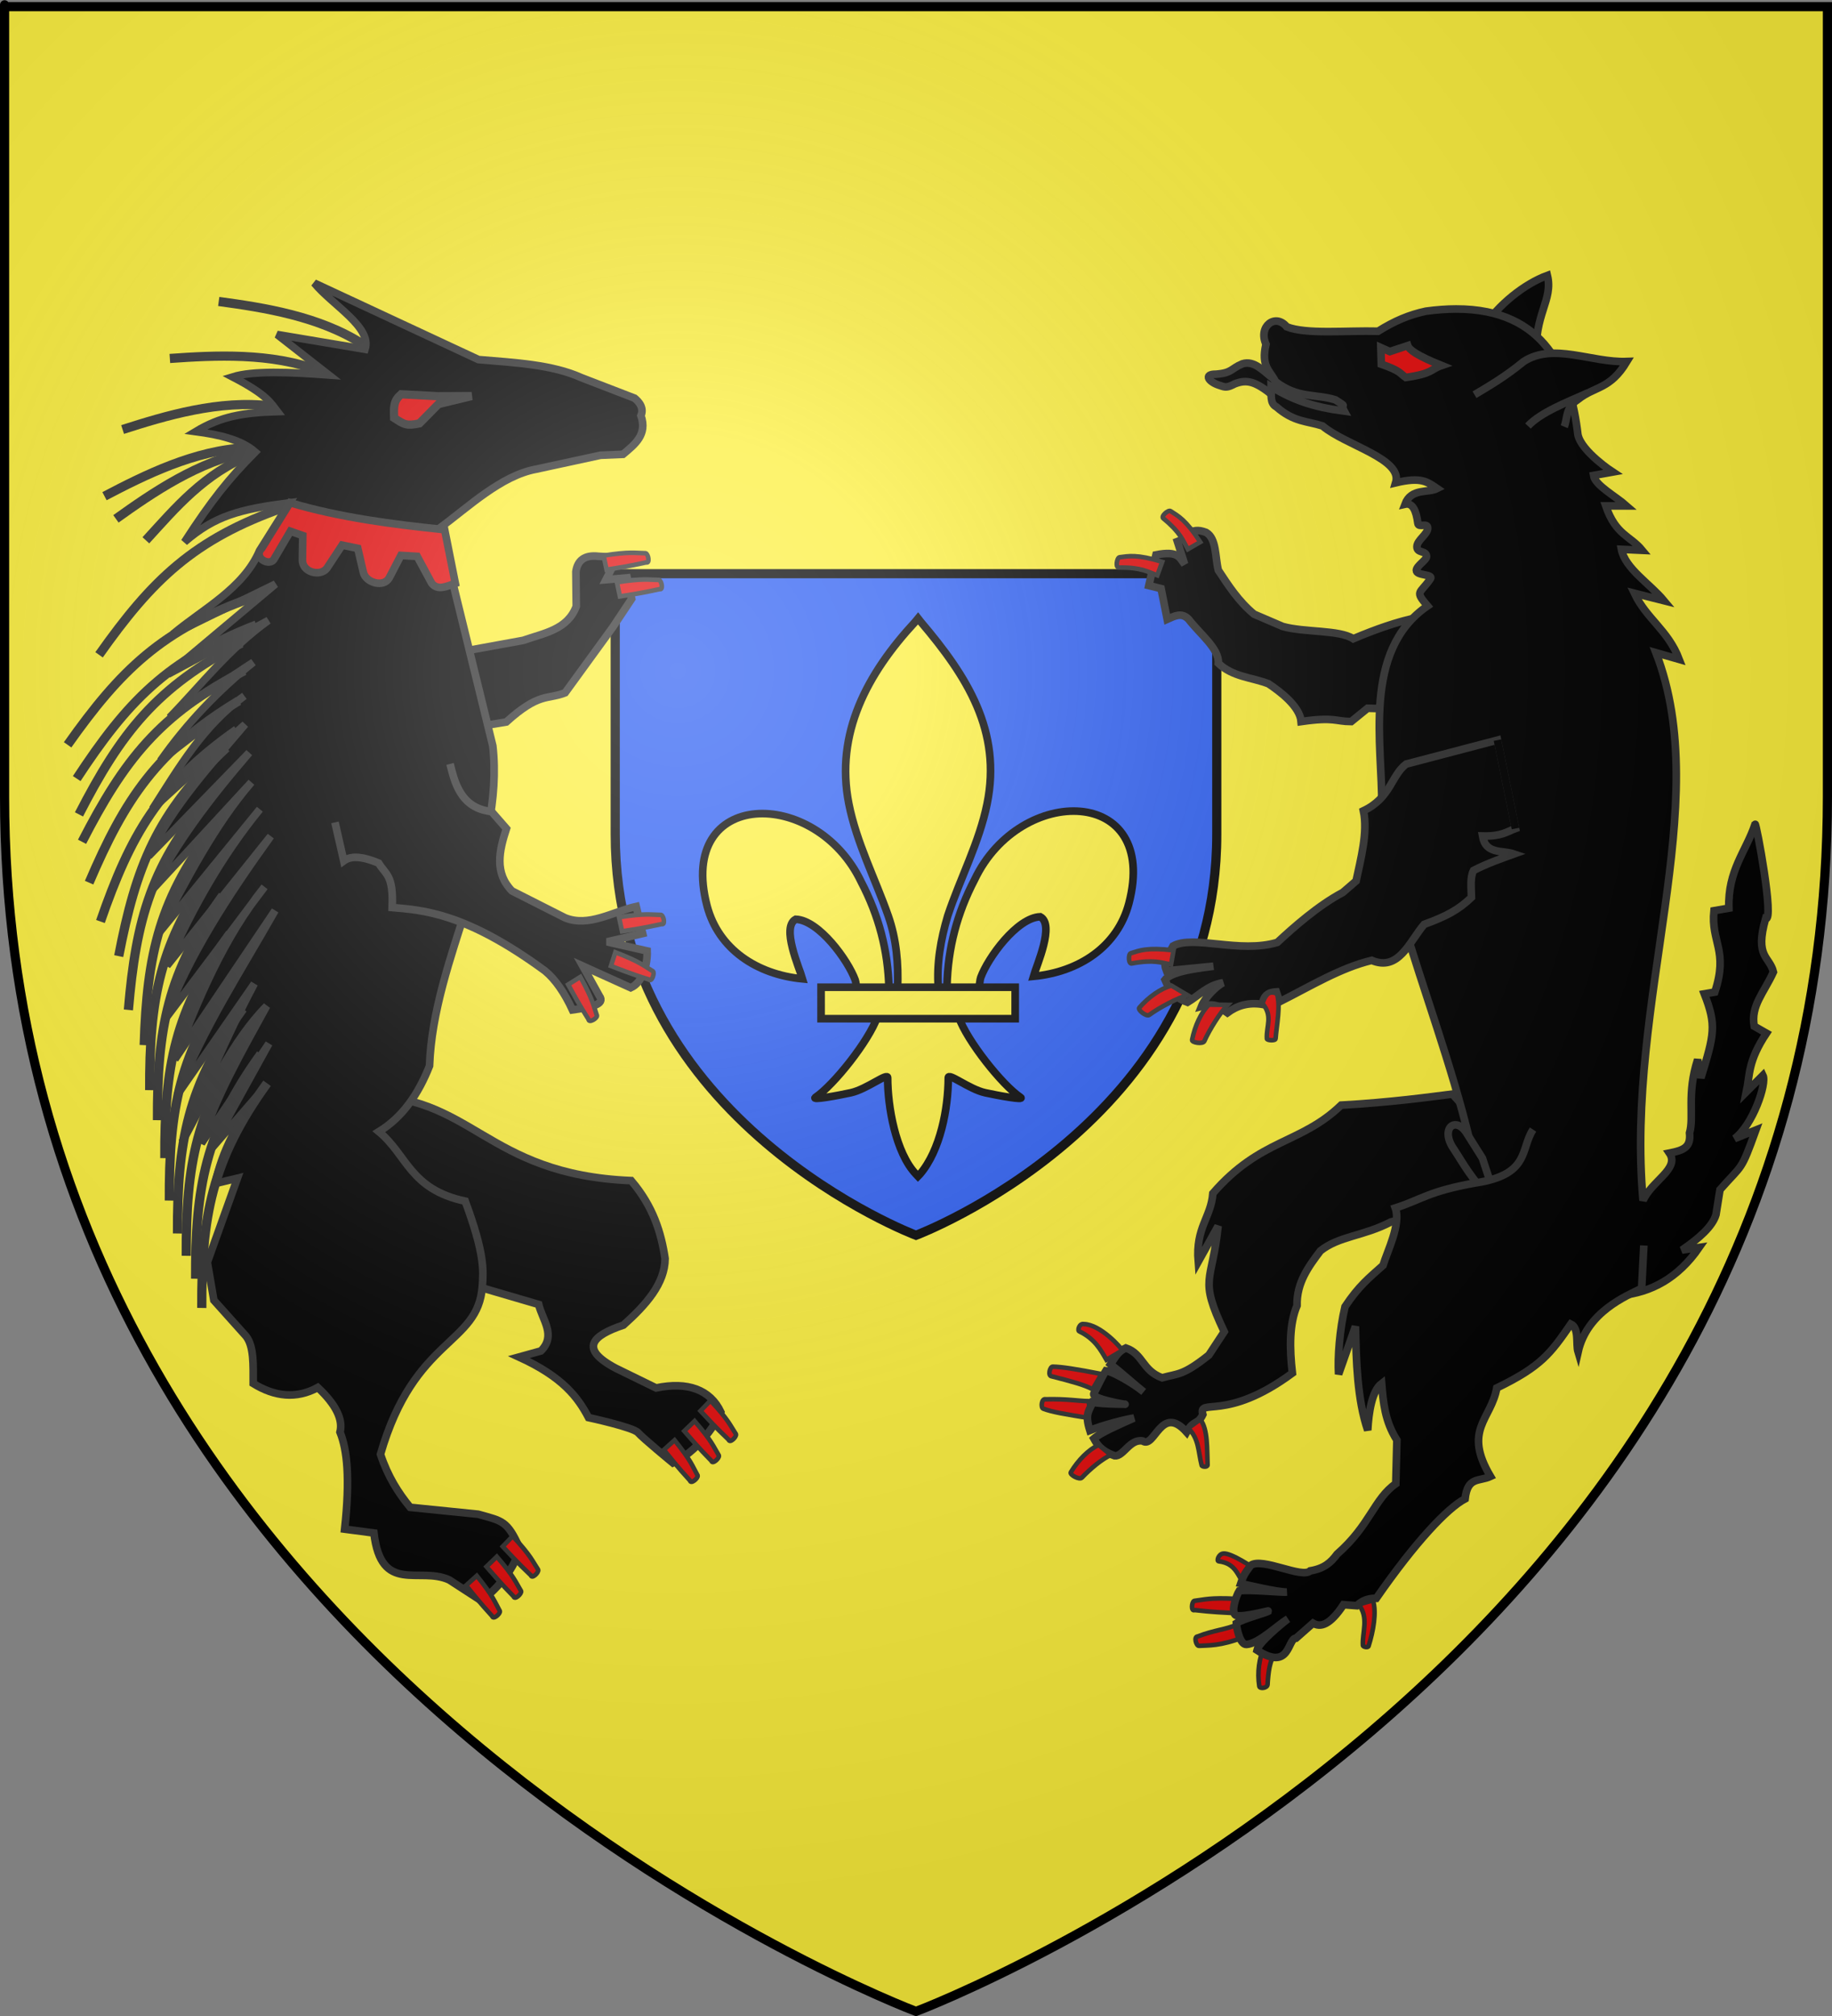 <?xml version="1.0" encoding="UTF-8" standalone="no"?>
<svg
   xmlns:dc="http://purl.org/dc/elements/1.1/"
   xmlns:cc="http://creativecommons.org/ns#"
   xmlns:rdf="http://www.w3.org/1999/02/22-rdf-syntax-ns#"
   xmlns:svg="http://www.w3.org/2000/svg"
   xmlns="http://www.w3.org/2000/svg"
   xmlns:xlink="http://www.w3.org/1999/xlink"
   xmlns:sodipodi="http://sodipodi.sourceforge.net/DTD/sodipodi-0.dtd"
   xmlns:inkscape="http://www.inkscape.org/namespaces/inkscape"
   height="660"
   width="600"
   version="1.0"
   id="svg2"
   sodipodi:version="0.32"
   inkscape:version="0.46"
   sodipodi:docname="blason_ville_fr_Blois_02(LoirCher).svg"
   sodipodi:docbase="L:\Héraldique"
   inkscape:export-filename="/Users/olivier/Desktop/Blason Rouge/Blason_Vide_3D.png"
   inkscape:export-xdpi="144"
   inkscape:export-ydpi="144"
   inkscape:output_extension="org.inkscape.output.svg.inkscape">
  <rect width="100%" height="100%" fill="#808080" stroke="none"/>
  <sodipodi:namedview
     inkscape:window-height="977"
     inkscape:window-width="1280"
     inkscape:pageshadow="2"
     inkscape:pageopacity="0.0"
     guidetolerance="10.0"
     gridtolerance="10.0"
     objecttolerance="20"
     borderopacity="1.0"
     bordercolor="#666666"
     pagecolor="#ffffff"
     id="base"
     showgrid="false"
     height="660px"
     inkscape:zoom="1.1621207"
     inkscape:cx="300"
     inkscape:cy="329.99986"
     inkscape:window-x="-4"
     inkscape:window-y="-4"
     inkscape:current-layer="layer4"
     showguides="true"
     inkscape:guide-bbox="true"
     inkscape:object-nodes="true"
     inkscape:snap-global="false"
     inkscape:object-paths="false"
     inkscape:snap-intersection-line-segments="true" />
  <desc
     id="desc4">Flag of Canton of Valais (Wallis)</desc>
  <defs
     id="defs6">
    <inkscape:perspective
       sodipodi:type="inkscape:persp3d"
       inkscape:vp_x="-50 : 600 : 1"
       inkscape:vp_y="0 : 1000 : 0"
       inkscape:vp_z="700 : 600 : 1"
       inkscape:persp3d-origin="300 : 400 : 1"
       id="perspective8492" />
    <inkscape:perspective
       sodipodi:type="inkscape:persp3d"
       inkscape:vp_x="-50 : 600 : 1"
       inkscape:vp_y="0 : 1000 : 0"
       inkscape:vp_z="700 : 600 : 1"
       inkscape:persp3d-origin="300 : 400 : 1"
       id="perspective11585" />
    <inkscape:perspective
       sodipodi:type="inkscape:persp3d"
       inkscape:vp_x="-50 : 600 : 1"
       inkscape:vp_y="0 : 1000 : 0"
       inkscape:vp_z="700 : 600 : 1"
       inkscape:persp3d-origin="300 : 400 : 1"
       id="perspective4575" />
    <inkscape:perspective
       sodipodi:type="inkscape:persp3d"
       inkscape:vp_x="-50 : 600 : 1"
       inkscape:vp_y="0 : 1000 : 0"
       inkscape:vp_z="700 : 600 : 1"
       inkscape:persp3d-origin="300 : 400 : 1"
       id="perspective10025" />
    <inkscape:perspective
       sodipodi:type="inkscape:persp3d"
       inkscape:vp_x="-50 : 600 : 1"
       inkscape:vp_y="0 : 1000 : 0"
       inkscape:vp_z="700 : 600 : 1"
       inkscape:persp3d-origin="300 : 400 : 1"
       id="perspective14654" />
    <inkscape:perspective
       sodipodi:type="inkscape:persp3d"
       inkscape:vp_x="-50 : 600 : 1"
       inkscape:vp_y="0 : 1000 : 0"
       inkscape:vp_z="700 : 600 : 1"
       inkscape:persp3d-origin="300 : 400 : 1"
       id="perspective10951" />
    <linearGradient
       id="linearGradient2893">
      <stop
         style="stop-color:white;stop-opacity:0.314;"
         offset="0"
         id="stop2895" />
      <stop
         id="stop2897"
         offset="0.19"
         style="stop-color:white;stop-opacity:0.251;" />
      <stop
         style="stop-color:#6b6b6b;stop-opacity:0.125;"
         offset="0.6"
         id="stop2901" />
      <stop
         style="stop-color:black;stop-opacity:0.125;"
         offset="1"
         id="stop2899" />
    </linearGradient>
    <linearGradient
       id="linearGradient2885">
      <stop
         id="stop2887"
         offset="0"
         style="stop-color:white;stop-opacity:1;" />
      <stop
         style="stop-color:white;stop-opacity:1;"
         offset="0.229"
         id="stop2891" />
      <stop
         id="stop2889"
         offset="1"
         style="stop-color:black;stop-opacity:1;" />
    </linearGradient>
    <linearGradient
       id="linearGradient2955">
      <stop
         id="stop2867"
         offset="0"
         style="stop-color:#fd0000;stop-opacity:1;" />
      <stop
         style="stop-color:#e77275;stop-opacity:0.659;"
         offset="0.5"
         id="stop2873" />
      <stop
         style="stop-color:black;stop-opacity:0.323;"
         offset="1"
         id="stop2959" />
    </linearGradient>
    <radialGradient
       inkscape:collect="always"
       xlink:href="#linearGradient2955"
       id="radialGradient2961"
       cx="225.524"
       cy="218.901"
       fx="225.524"
       fy="218.901"
       r="300"
       gradientTransform="matrix(-4.167939e-4,2.183,-1.884,-3.599562e-4,615.597,-289.121)"
       gradientUnits="userSpaceOnUse" />
    <polygon
       id="star"
       transform="scale(53,53)"
       points="0,-1 0.588,0.809 -0.951,-0.309 0.951,-0.309 -0.588,0.809 0,-1 " />
    <clipPath
       id="clip">
      <path
         d="M 0,-200 L 0,600 L 300,600 L 300,-200 L 0,-200 z "
         id="path10" />
    </clipPath>
    <radialGradient
       inkscape:collect="always"
       xlink:href="#linearGradient2955"
       id="radialGradient1911"
       gradientUnits="userSpaceOnUse"
       gradientTransform="matrix(-4.167939e-4,2.183,-1.884,-3.599562e-4,615.597,-289.121)"
       cx="225.524"
       cy="218.901"
       fx="225.524"
       fy="218.901"
       r="300" />
    <radialGradient
       inkscape:collect="always"
       xlink:href="#linearGradient2955"
       id="radialGradient2865"
       gradientUnits="userSpaceOnUse"
       gradientTransform="matrix(0,1.749,-1.593,-1.049767e-7,551.788,-191.29)"
       cx="225.524"
       cy="218.901"
       fx="225.524"
       fy="218.901"
       r="300" />
    <radialGradient
       inkscape:collect="always"
       xlink:href="#linearGradient2955"
       id="radialGradient2871"
       gradientUnits="userSpaceOnUse"
       gradientTransform="matrix(0,1.386,-1.323,-5.741131e-8,-158.082,-109.541)"
       cx="225.524"
       cy="218.901"
       fx="225.524"
       fy="218.901"
       r="300" />
    <radialGradient
       inkscape:collect="always"
       xlink:href="#linearGradient2893"
       id="radialGradient3163"
       gradientUnits="userSpaceOnUse"
       gradientTransform="matrix(1.353,0,0,1.349,-77.629,-85.747)"
       cx="221.445"
       cy="226.331"
       fx="221.445"
       fy="226.331"
       r="300" />
    <radialGradient
       gradientTransform="matrix(0,1.386,-1.323,-5.741131e-8,-158.082,-109.541)"
       gradientUnits="userSpaceOnUse"
       xlink:href="#linearGradient2955"
       id="radialGradient6397"
       fy="218.901"
       fx="225.524"
       r="300"
       cy="218.901"
       cx="225.524" />
    <radialGradient
       gradientTransform="matrix(0,1.749,-1.593,-1.049767e-7,551.788,-191.29)"
       gradientUnits="userSpaceOnUse"
       xlink:href="#linearGradient2955"
       id="radialGradient6395"
       fy="218.901"
       fx="225.524"
       r="300"
       cy="218.901"
       cx="225.524" />
    <radialGradient
       gradientTransform="matrix(-4.167939e-4,2.183,-1.884,-3.599562e-4,615.597,-289.121)"
       gradientUnits="userSpaceOnUse"
       xlink:href="#linearGradient2955"
       id="radialGradient6393"
       fy="218.901"
       fx="225.524"
       r="300"
       cy="218.901"
       cx="225.524" />
    <clipPath
       id="clipPath6389">
      <path
         id="path6391"
         d="M 0,-200 L 0,600 L 300,600 L 300,-200 L 0,-200 z " />
    </clipPath>
    <polygon
       id="polygon6387"
       transform="scale(53,53)"
       points="0,-1 0.588,0.809 -0.951,-0.309 0.951,-0.309 -0.588,0.809 0,-1 " />
    <radialGradient
       gradientTransform="matrix(-4.167939e-4,2.183,-1.884,-3.599562e-4,615.597,-289.121)"
       gradientUnits="userSpaceOnUse"
       xlink:href="#linearGradient2955"
       id="radialGradient6385"
       fy="218.901"
       fx="225.524"
       r="300"
       cy="218.901"
       cx="225.524" />
    <linearGradient
       id="linearGradient6377">
      <stop
         id="stop6379"
         offset="0"
         style="stop-color:#fd0000;stop-opacity:1" />
      <stop
         id="stop6381"
         offset="0.5"
         style="stop-color:#e77275;stop-opacity:0.659" />
      <stop
         id="stop6383"
         offset="1"
         style="stop-color:black;stop-opacity:0.323" />
    </linearGradient>
    <linearGradient
       id="linearGradient6369">
      <stop
         id="stop6371"
         offset="0"
         style="stop-color:white;stop-opacity:1" />
      <stop
         id="stop6373"
         offset="0.229"
         style="stop-color:white;stop-opacity:1" />
      <stop
         id="stop6375"
         offset="1"
         style="stop-color:black;stop-opacity:1" />
    </linearGradient>
    <linearGradient
       id="linearGradient6359">
      <stop
         id="stop6361"
         offset="0"
         style="stop-color:white;stop-opacity:0.314" />
      <stop
         id="stop6363"
         offset="0.19"
         style="stop-color:white;stop-opacity:0.251" />
      <stop
         id="stop6365"
         offset="0.6"
         style="stop-color:#6b6b6b;stop-opacity:0.125" />
      <stop
         id="stop6367"
         offset="1"
         style="stop-color:black;stop-opacity:0.125" />
    </linearGradient>
    <linearGradient
       id="linearGradient6465">
      <stop
         style="stop-color:white;stop-opacity:0.314"
         offset="0"
         id="stop6467" />
      <stop
         style="stop-color:white;stop-opacity:0.251"
         offset="0.19"
         id="stop6469" />
      <stop
         style="stop-color:#6b6b6b;stop-opacity:0.125"
         offset="0.6"
         id="stop6471" />
      <stop
         style="stop-color:black;stop-opacity:0.125"
         offset="1"
         id="stop6473" />
    </linearGradient>
    <linearGradient
       id="linearGradient6457">
      <stop
         style="stop-color:white;stop-opacity:1"
         offset="0"
         id="stop6459" />
      <stop
         style="stop-color:white;stop-opacity:1"
         offset="0.229"
         id="stop6461" />
      <stop
         style="stop-color:black;stop-opacity:1"
         offset="1"
         id="stop6463" />
    </linearGradient>
    <linearGradient
       id="linearGradient6449">
      <stop
         style="stop-color:#fd0000;stop-opacity:1"
         offset="0"
         id="stop6451" />
      <stop
         style="stop-color:#e77275;stop-opacity:0.659"
         offset="0.5"
         id="stop6453" />
      <stop
         style="stop-color:black;stop-opacity:0.323"
         offset="1"
         id="stop6455" />
    </linearGradient>
    <radialGradient
       cx="225.524"
       cy="218.901"
       r="300"
       fx="225.524"
       fy="218.901"
       id="radialGradient6447"
       xlink:href="#linearGradient2955"
       gradientUnits="userSpaceOnUse"
       gradientTransform="matrix(-4.167939e-4,2.183,-1.884,-3.599562e-4,615.597,-289.121)" />
    <polygon
       points="0,-1 0.588,0.809 -0.951,-0.309 0.951,-0.309 -0.588,0.809 0,-1 "
       transform="scale(53,53)"
       id="polygon6445" />
    <clipPath
       id="clipPath6441">
      <path
         d="M 0,-200 L 0,600 L 300,600 L 300,-200 L 0,-200 z "
         id="path6443" />
    </clipPath>
    <radialGradient
       cx="225.524"
       cy="218.901"
       r="300"
       fx="225.524"
       fy="218.901"
       id="radialGradient6439"
       xlink:href="#linearGradient2955"
       gradientUnits="userSpaceOnUse"
       gradientTransform="matrix(-4.167939e-4,2.183,-1.884,-3.599562e-4,615.597,-289.121)" />
    <radialGradient
       cx="225.524"
       cy="218.901"
       r="300"
       fx="225.524"
       fy="218.901"
       id="radialGradient6437"
       xlink:href="#linearGradient2955"
       gradientUnits="userSpaceOnUse"
       gradientTransform="matrix(0,1.749,-1.593,-1.049767e-7,551.788,-191.29)" />
    <radialGradient
       cx="225.524"
       cy="218.901"
       r="300"
       fx="225.524"
       fy="218.901"
       id="radialGradient6435"
       xlink:href="#linearGradient2955"
       gradientUnits="userSpaceOnUse"
       gradientTransform="matrix(0,1.386,-1.323,-5.741131e-8,-158.082,-109.541)" />
    <inkscape:perspective
       id="perspective11825"
       inkscape:persp3d-origin="300 : 400 : 1"
       inkscape:vp_z="700 : 600 : 1"
       inkscape:vp_y="0 : 1000 : 0"
       inkscape:vp_x="-50 : 600 : 1"
       sodipodi:type="inkscape:persp3d" />
    <radialGradient
       gradientTransform="matrix(1.353,0,0,1.349,-77.629,-85.747)"
       gradientUnits="userSpaceOnUse"
       xlink:href="#linearGradient2893"
       id="radialGradient8681"
       fy="226.331"
       fx="221.445"
       r="300"
       cy="226.331"
       cx="221.445" />
    <radialGradient
       gradientTransform="matrix(0,1.386,-1.323,-5.741131e-8,-158.082,-109.541)"
       gradientUnits="userSpaceOnUse"
       xlink:href="#linearGradient2955"
       id="radialGradient8679"
       fy="218.901"
       fx="225.524"
       r="300"
       cy="218.901"
       cx="225.524" />
    <radialGradient
       gradientTransform="matrix(0,1.749,-1.593,-1.049767e-7,551.788,-191.29)"
       gradientUnits="userSpaceOnUse"
       xlink:href="#linearGradient2955"
       id="radialGradient8677"
       fy="218.901"
       fx="225.524"
       r="300"
       cy="218.901"
       cx="225.524" />
    <radialGradient
       gradientTransform="matrix(-4.167939e-4,2.183,-1.884,-3.599562e-4,615.597,-289.121)"
       gradientUnits="userSpaceOnUse"
       xlink:href="#linearGradient2955"
       id="radialGradient8675"
       fy="218.901"
       fx="225.524"
       r="300"
       cy="218.901"
       cx="225.524" />
    <clipPath
       id="clipPath8671">
      <path
         id="path8673"
         d="M 0,-200 L 0,600 L 300,600 L 300,-200 L 0,-200 z " />
    </clipPath>
    <polygon
       id="polygon8669"
       transform="scale(53,53)"
       points="0,-1 0.588,0.809 -0.951,-0.309 0.951,-0.309 -0.588,0.809 0,-1 " />
    <radialGradient
       gradientTransform="matrix(-4.167939e-4,2.183,-1.884,-3.599562e-4,615.597,-289.121)"
       gradientUnits="userSpaceOnUse"
       xlink:href="#linearGradient2955"
       id="radialGradient8667"
       fy="218.901"
       fx="225.524"
       r="300"
       cy="218.901"
       cx="225.524" />
    <linearGradient
       id="linearGradient8659">
      <stop
         id="stop8661"
         offset="0"
         style="stop-color:#fd0000;stop-opacity:1" />
      <stop
         id="stop8663"
         offset="0.5"
         style="stop-color:#e77275;stop-opacity:0.659" />
      <stop
         id="stop8665"
         offset="1"
         style="stop-color:black;stop-opacity:0.323" />
    </linearGradient>
    <linearGradient
       id="linearGradient8651">
      <stop
         id="stop8653"
         offset="0"
         style="stop-color:white;stop-opacity:1" />
      <stop
         id="stop8655"
         offset="0.229"
         style="stop-color:white;stop-opacity:1" />
      <stop
         id="stop8657"
         offset="1"
         style="stop-color:black;stop-opacity:1" />
    </linearGradient>
    <linearGradient
       id="linearGradient8641">
      <stop
         id="stop8643"
         offset="0"
         style="stop-color:white;stop-opacity:0.314" />
      <stop
         id="stop8645"
         offset="0.19"
         style="stop-color:white;stop-opacity:0.251" />
      <stop
         id="stop8647"
         offset="0.6"
         style="stop-color:#6b6b6b;stop-opacity:0.125" />
      <stop
         id="stop8649"
         offset="1"
         style="stop-color:black;stop-opacity:0.125" />
    </linearGradient>
    <inkscape:perspective
       id="perspective8638"
       inkscape:persp3d-origin="300 : 400 : 1"
       inkscape:vp_z="700 : 600 : 1"
       inkscape:vp_y="0 : 1000 : 0"
       inkscape:vp_x="-50 : 600 : 1"
       sodipodi:type="inkscape:persp3d" />
    <inkscape:perspective
       id="perspective9287"
       inkscape:persp3d-origin="300 : 400 : 1"
       inkscape:vp_z="700 : 600 : 1"
       inkscape:vp_y="0 : 1000 : 0"
       inkscape:vp_x="-50 : 600 : 1"
       sodipodi:type="inkscape:persp3d" />
    <inkscape:perspective
       id="perspective3066"
       inkscape:persp3d-origin="372.04724 : 350.78739 : 1"
       inkscape:vp_z="744.09448 : 526.18109 : 1"
       inkscape:vp_y="0 : 1000 : 0"
       inkscape:vp_x="0 : 526.18109 : 1"
       sodipodi:type="inkscape:persp3d" />
    <inkscape:perspective
       id="perspective3133"
       inkscape:persp3d-origin="372.04724 : 350.78739 : 1"
       inkscape:vp_z="744.09448 : 526.18109 : 1"
       inkscape:vp_y="0 : 1000 : 0"
       inkscape:vp_x="0 : 526.18109 : 1"
       sodipodi:type="inkscape:persp3d" />
    <inkscape:perspective
       id="perspective3200"
       inkscape:persp3d-origin="372.04724 : 350.78739 : 1"
       inkscape:vp_z="744.09448 : 526.18109 : 1"
       inkscape:vp_y="0 : 1000 : 0"
       inkscape:vp_x="0 : 526.18109 : 1"
       sodipodi:type="inkscape:persp3d" />
    <inkscape:perspective
       id="perspective3284"
       inkscape:persp3d-origin="372.04724 : 350.78739 : 1"
       inkscape:vp_z="744.09448 : 526.18109 : 1"
       inkscape:vp_y="0 : 1000 : 0"
       inkscape:vp_x="0 : 526.18109 : 1"
       sodipodi:type="inkscape:persp3d" />
    <linearGradient
       gradientUnits="userSpaceOnUse"
       xlink:href="#linearGradient1732"
       id="linearGradient2433"
       y2="96.5"
       x2="180"
       y1="92.5"
       x1="171" />
    <linearGradient
       gradientTransform="translate(-1.428571e-5,-5.714286e-5)"
       gradientUnits="userSpaceOnUse"
       xlink:href="#linearGradient1732"
       id="linearGradient1561"
       y2="467.622"
       x2="124.137"
       y1="496.131"
       x1="94.281" />
    <linearGradient
       gradientTransform="translate(-1.428571e-5,-5.714286e-5)"
       gradientUnits="userSpaceOnUse"
       xlink:href="#linearGradient1732"
       id="linearGradient1559"
       y2="185.716"
       x2="296.929"
       y1="176.249"
       x1="270.496" />
    <linearGradient
       gradientTransform="translate(-1.428571e-5,-5.714286e-5)"
       gradientUnits="userSpaceOnUse"
       xlink:href="#linearGradient1732"
       id="linearGradient1557"
       y2="101.814"
       x2="193.021"
       y1="75.234"
       x1="179.583" />
    <linearGradient
       gradientTransform="translate(-1.428571e-5,-5.714286e-5)"
       gradientUnits="userSpaceOnUse"
       xlink:href="#linearGradient1732"
       id="linearGradient1555"
       y2="90.412"
       x2="137.605"
       y1="75.234"
       x1="112.239" />
    <linearGradient
       gradientTransform="translate(-1.428571e-5,-5.714286e-5)"
       gradientUnits="userSpaceOnUse"
       xlink:href="#linearGradient1732"
       id="linearGradient1553"
       y2="137.971"
       x2="124.361"
       y1="139.21"
       x1="87.547" />
    <linearGradient
       gradientTransform="translate(-1.428571e-5,-5.714286e-5)"
       gradientUnits="userSpaceOnUse"
       xlink:href="#linearGradient1732"
       id="linearGradient1551"
       y2="137.971"
       x2="157.2"
       y1="115.64"
       x1="124.585" />
    <linearGradient
       gradientTransform="translate(-1.428571e-5,-5.714286e-5)"
       gradientUnits="userSpaceOnUse"
       xlink:href="#linearGradient1732"
       id="linearGradient1549"
       y2="213.55"
       x2="211.83"
       y1="217.778"
       x1="177.338" />
    <linearGradient
       id="linearGradient1732">
      <stop
         id="stop1734"
         offset="0"
         style="stop-color:#ffffff;stop-opacity:1" />
      <stop
         id="stop1736"
         offset="1"
         style="stop-color:#ffffff;stop-opacity:1" />
    </linearGradient>
    <linearGradient
       gradientTransform="translate(75.923,47.102)"
       gradientUnits="userSpaceOnUse"
       xlink:href="#linearGradient1732"
       id="linearGradient1397"
       y2="48.303"
       x2="243.124"
       y1="51.421"
       x1="241.143" />
    <linearGradient
       gradientTransform="translate(-1.428571e-5,-5.714286e-5)"
       gradientUnits="userSpaceOnUse"
       xlink:href="#linearGradient1732"
       id="linearGradient1682"
       y2="546.905"
       x2="341.27"
       y1="571.111"
       x1="337.302" />
    <linearGradient
       gradientTransform="translate(-1.428571e-5,-5.714286e-5)"
       gradientUnits="userSpaceOnUse"
       xlink:href="#linearGradient1732"
       id="linearGradient1674"
       y2="547.595"
       x2="319.151"
       y1="566.746"
       x1="300" />
    <linearGradient
       gradientTransform="translate(-1.428571e-5,-5.714286e-5)"
       gradientUnits="userSpaceOnUse"
       xlink:href="#linearGradient1732"
       id="linearGradient1666"
       y2="534.603"
       x2="312.302"
       y1="534.206"
       x1="266.27" />
    <linearGradient
       gradientTransform="translate(-1.428571e-5,-5.714286e-5)"
       gradientUnits="userSpaceOnUse"
       xlink:href="#linearGradient1732"
       id="linearGradient1658"
       y2="513.175"
       x2="321.825"
       y1="493.73"
       x1="292.857" />
    <linearGradient
       gradientTransform="translate(-1.428571e-5,-5.714286e-5)"
       gradientUnits="userSpaceOnUse"
       xlink:href="#linearGradient1732"
       id="linearGradient1650"
       y2="458.413"
       x2="186.508"
       y1="491.746"
       x1="186.508" />
    <linearGradient
       gradientTransform="translate(-1.428571e-5,-5.714286e-5)"
       gradientUnits="userSpaceOnUse"
       xlink:href="#linearGradient1732"
       id="linearGradient1642"
       y2="454.048"
       x2="163.889"
       y1="488.968"
       x1="143.651" />
    <linearGradient
       gradientTransform="translate(-1.428571e-5,-5.714286e-5)"
       gradientUnits="userSpaceOnUse"
       xlink:href="#linearGradient1732"
       id="linearGradient1582"
       y2="242.341"
       x2="130.357"
       y1="225.278"
       x1="107.143" />
    <linearGradient
       gradientTransform="translate(-1.428571e-5,-5.714286e-5)"
       gradientUnits="userSpaceOnUse"
       xlink:href="#linearGradient1732"
       id="linearGradient1622"
       y2="415.357"
       x2="166.667"
       y1="395.317"
       x1="131.151" />
    <linearGradient
       gradientTransform="translate(-1.428571e-5,-5.714286e-5)"
       gradientUnits="userSpaceOnUse"
       xlink:href="#linearGradient1732"
       id="linearGradient1614"
       y2="294.722"
       x2="136.325"
       y1="312.778"
       x1="118.452" />
    <linearGradient
       gradientTransform="translate(-1.428571e-5,-5.714286e-5)"
       gradientUnits="userSpaceOnUse"
       xlink:href="#linearGradient1732"
       id="linearGradient1606"
       y2="280.635"
       x2="118.056"
       y1="297.103"
       x1="88.492" />
    <linearGradient
       gradientTransform="translate(-1.428571e-5,-5.714286e-5)"
       gradientUnits="userSpaceOnUse"
       xlink:href="#linearGradient1732"
       id="linearGradient1598"
       y2="257.619"
       x2="115.675"
       y1="260.595"
       x1="84.127" />
    <linearGradient
       gradientTransform="translate(-1.428571e-5,-5.714286e-5)"
       gradientUnits="userSpaceOnUse"
       xlink:href="#linearGradient1732"
       id="linearGradient1590"
       y2="258.413"
       x2="113.69"
       y1="264.167"
       x1="82.143" />
    <linearGradient
       gradientTransform="translate(-1.428571e-5,-5.714286e-5)"
       gradientUnits="userSpaceOnUse"
       xlink:href="#linearGradient1732"
       id="linearGradient1800"
       y2="166.385"
       x2="139.396"
       y1="191.963"
       x1="107.75" />
    <inkscape:perspective
       id="perspective3818"
       inkscape:persp3d-origin="192.96001 : 59.286667 : 1"
       inkscape:vp_z="385.92001 : 88.93 : 1"
       inkscape:vp_y="0 : 1000 : 0"
       inkscape:vp_x="0 : 88.93 : 1"
       sodipodi:type="inkscape:persp3d" />
    <inkscape:perspective
       id="perspective4125"
       inkscape:persp3d-origin="372.04724 : 350.78739 : 1"
       inkscape:vp_z="744.09448 : 526.18109 : 1"
       inkscape:vp_y="0 : 1000 : 0"
       inkscape:vp_x="0 : 526.18109 : 1"
       sodipodi:type="inkscape:persp3d" />
    <inkscape:perspective
       id="perspective5487"
       inkscape:persp3d-origin="313.28882 : 129.89576 : 1"
       inkscape:vp_z="626.57764 : 194.84364 : 1"
       inkscape:vp_y="0 : 1000 : 0"
       inkscape:vp_x="0 : 194.84364 : 1"
       sodipodi:type="inkscape:persp3d" />
    <inkscape:perspective
       id="perspective8019"
       inkscape:persp3d-origin="372.04724 : 350.78739 : 1"
       inkscape:vp_z="744.09448 : 526.18109 : 1"
       inkscape:vp_y="0 : 1000 : 0"
       inkscape:vp_x="0 : 526.18109 : 1"
       sodipodi:type="inkscape:persp3d" />
    <inkscape:perspective
       id="perspective2731"
       inkscape:persp3d-origin="372.04724 : 350.78739 : 1"
       inkscape:vp_z="744.09448 : 526.18109 : 1"
       inkscape:vp_y="0 : 1000 : 0"
       inkscape:vp_x="0 : 526.18109 : 1"
       sodipodi:type="inkscape:persp3d" />
    <inkscape:perspective
       id="perspective6409"
       inkscape:persp3d-origin="372.04724 : 350.78739 : 1"
       inkscape:vp_z="744.09448 : 526.18109 : 1"
       inkscape:vp_y="0 : 1000 : 0"
       inkscape:vp_x="0 : 526.18109 : 1"
       sodipodi:type="inkscape:persp3d" />
    <linearGradient
       gradientUnits="userSpaceOnUse"
       xlink:href="#linearGradient1732"
       id="linearGradient4179"
       y2="96.5"
       x2="180"
       y1="92.5"
       x1="171" />
    <linearGradient
       gradientTransform="translate(-1.428571e-5,-5.714286e-5)"
       gradientUnits="userSpaceOnUse"
       xlink:href="#linearGradient1732"
       id="linearGradient4177"
       y2="467.622"
       x2="124.137"
       y1="496.131"
       x1="94.281" />
    <linearGradient
       gradientTransform="translate(-1.428571e-5,-5.714286e-5)"
       gradientUnits="userSpaceOnUse"
       xlink:href="#linearGradient1732"
       id="linearGradient4175"
       y2="185.716"
       x2="296.929"
       y1="176.249"
       x1="270.496" />
    <linearGradient
       gradientTransform="translate(-1.428571e-5,-5.714286e-5)"
       gradientUnits="userSpaceOnUse"
       xlink:href="#linearGradient1732"
       id="linearGradient4173"
       y2="101.814"
       x2="193.021"
       y1="75.234"
       x1="179.583" />
    <linearGradient
       gradientTransform="translate(-1.428571e-5,-5.714286e-5)"
       gradientUnits="userSpaceOnUse"
       xlink:href="#linearGradient1732"
       id="linearGradient4171"
       y2="90.412"
       x2="137.605"
       y1="75.234"
       x1="112.239" />
    <linearGradient
       gradientTransform="translate(-1.428571e-5,-5.714286e-5)"
       gradientUnits="userSpaceOnUse"
       xlink:href="#linearGradient1732"
       id="linearGradient4169"
       y2="137.971"
       x2="124.361"
       y1="139.21"
       x1="87.547" />
    <linearGradient
       gradientTransform="translate(-1.428571e-5,-5.714286e-5)"
       gradientUnits="userSpaceOnUse"
       xlink:href="#linearGradient1732"
       id="linearGradient4167"
       y2="137.971"
       x2="157.2"
       y1="115.64"
       x1="124.585" />
    <linearGradient
       gradientTransform="translate(-1.428571e-5,-5.714286e-5)"
       gradientUnits="userSpaceOnUse"
       xlink:href="#linearGradient1732"
       id="linearGradient4165"
       y2="213.55"
       x2="211.83"
       y1="217.778"
       x1="177.338" />
    <linearGradient
       id="linearGradient4159">
      <stop
         id="stop4161"
         offset="0"
         style="stop-color:#ffffff;stop-opacity:1" />
      <stop
         id="stop4163"
         offset="1"
         style="stop-color:#ffffff;stop-opacity:1" />
    </linearGradient>
    <linearGradient
       gradientTransform="translate(75.923,47.102)"
       gradientUnits="userSpaceOnUse"
       xlink:href="#linearGradient1732"
       id="linearGradient4157"
       y2="48.303"
       x2="243.124"
       y1="51.421"
       x1="241.143" />
    <linearGradient
       gradientTransform="translate(-1.428571e-5,-5.714286e-5)"
       gradientUnits="userSpaceOnUse"
       xlink:href="#linearGradient1732"
       id="linearGradient4155"
       y2="546.905"
       x2="341.27"
       y1="571.111"
       x1="337.302" />
    <linearGradient
       gradientTransform="translate(-1.428571e-5,-5.714286e-5)"
       gradientUnits="userSpaceOnUse"
       xlink:href="#linearGradient1732"
       id="linearGradient4153"
       y2="547.595"
       x2="319.151"
       y1="566.746"
       x1="300" />
    <linearGradient
       gradientTransform="translate(-1.428571e-5,-5.714286e-5)"
       gradientUnits="userSpaceOnUse"
       xlink:href="#linearGradient1732"
       id="linearGradient4151"
       y2="534.603"
       x2="312.302"
       y1="534.206"
       x1="266.27" />
    <linearGradient
       gradientTransform="translate(-1.428571e-5,-5.714286e-5)"
       gradientUnits="userSpaceOnUse"
       xlink:href="#linearGradient1732"
       id="linearGradient4149"
       y2="513.175"
       x2="321.825"
       y1="493.73"
       x1="292.857" />
    <linearGradient
       gradientTransform="translate(-1.428571e-5,-5.714286e-5)"
       gradientUnits="userSpaceOnUse"
       xlink:href="#linearGradient1732"
       id="linearGradient4147"
       y2="458.413"
       x2="186.508"
       y1="491.746"
       x1="186.508" />
    <linearGradient
       gradientTransform="translate(-1.428571e-5,-5.714286e-5)"
       gradientUnits="userSpaceOnUse"
       xlink:href="#linearGradient1732"
       id="linearGradient4145"
       y2="454.048"
       x2="163.889"
       y1="488.968"
       x1="143.651" />
    <linearGradient
       gradientTransform="translate(-1.428571e-5,-5.714286e-5)"
       gradientUnits="userSpaceOnUse"
       xlink:href="#linearGradient1732"
       id="linearGradient4143"
       y2="242.341"
       x2="130.357"
       y1="225.278"
       x1="107.143" />
    <linearGradient
       gradientTransform="translate(-1.428571e-5,-5.714286e-5)"
       gradientUnits="userSpaceOnUse"
       xlink:href="#linearGradient1732"
       id="linearGradient4141"
       y2="415.357"
       x2="166.667"
       y1="395.317"
       x1="131.151" />
    <linearGradient
       gradientTransform="translate(-1.428571e-5,-5.714286e-5)"
       gradientUnits="userSpaceOnUse"
       xlink:href="#linearGradient1732"
       id="linearGradient4139"
       y2="294.722"
       x2="136.325"
       y1="312.778"
       x1="118.452" />
    <linearGradient
       gradientTransform="translate(-1.428571e-5,-5.714286e-5)"
       gradientUnits="userSpaceOnUse"
       xlink:href="#linearGradient1732"
       id="linearGradient4137"
       y2="280.635"
       x2="118.056"
       y1="297.103"
       x1="88.492" />
    <linearGradient
       gradientTransform="translate(-1.428571e-5,-5.714286e-5)"
       gradientUnits="userSpaceOnUse"
       xlink:href="#linearGradient1732"
       id="linearGradient4135"
       y2="257.619"
       x2="115.675"
       y1="260.595"
       x1="84.127" />
    <linearGradient
       gradientTransform="translate(-1.428571e-5,-5.714286e-5)"
       gradientUnits="userSpaceOnUse"
       xlink:href="#linearGradient1732"
       id="linearGradient4133"
       y2="258.413"
       x2="113.69"
       y1="264.167"
       x1="82.143" />
    <linearGradient
       gradientTransform="translate(-1.428571e-5,-5.714286e-5)"
       gradientUnits="userSpaceOnUse"
       xlink:href="#linearGradient1732"
       id="linearGradient4131"
       y2="166.385"
       x2="139.396"
       y1="191.963"
       x1="107.75" />
    <inkscape:perspective
       id="perspective4128"
       inkscape:persp3d-origin="192.96001 : 59.286667 : 1"
       inkscape:vp_z="385.92001 : 88.93 : 1"
       inkscape:vp_y="0 : 1000 : 0"
       inkscape:vp_x="0 : 88.93 : 1"
       sodipodi:type="inkscape:persp3d" />
    <inkscape:perspective
       id="perspective4375"
       inkscape:persp3d-origin="355.59589 : 306.40403 : 1"
       inkscape:vp_z="711.19177 : 459.60605 : 1"
       inkscape:vp_y="0 : 1000 : 0"
       inkscape:vp_x="0 : 459.60605 : 1"
       sodipodi:type="inkscape:persp3d" />
  </defs>
  <g
     inkscape:groupmode="layer"
     id="layer3"
     inkscape:label="Fond écu"
     style="display:inline">
    <path
       d="M 300,658.5 C 300,658.5 598.5,546.18 598.5,260.728 C 598.5,-24.723 598.5,2.176 598.5,2.176 L 1.5,2.176 L 1.5,260.728 C 1.5,546.18 300,658.5 300,658.5 z"
       style="fill:#fcef3c;fill-opacity:1;fill-rule:evenodd;stroke:none;stroke-width:1px;stroke-linecap:butt;stroke-linejoin:miter;stroke-opacity:1;display:inline"
       id="path11587" />
    <path
       id="path4131"
       style="fill:#2b5df2;fill-opacity:1;fill-rule:evenodd;stroke:#000000;stroke-width:3;stroke-linecap:butt;stroke-linejoin:miter;stroke-miterlimit:4;stroke-dasharray:none;stroke-opacity:1;display:inline"
       d="M 300,404.405 C 300,404.405 398.505,367.339 398.505,273.14 C 398.505,178.941 398.505,187.818 398.505,187.818 L 201.495,187.818 L 201.495,273.14 C 201.495,367.339 300,404.405 300,404.405 z" />
  </g>
  <g
     inkscape:groupmode="layer"
     id="layer4"
     inkscape:label="Meubles"
     style="display:inline">
    <path
       style="opacity:1;fill:#000000;fill-opacity:1;stroke:#313131;stroke-width:2.5;stroke-miterlimit:4;stroke-dasharray:none;stroke-opacity:1"
       d="M 398.249,122.509 C 403.542,122.102 403.11,120.688 406.849,119.121 C 410.818,117.839 413.798,121.529 417.278,124.156 C 420.56,126.711 437.128,127.409 440.942,127.123 L 441.496,134.673 C 438.552,134.858 421.637,132.709 416.84,129.438 C 411.272,124.933 408.428,124.083 404.397,125.671 C 401.918,126.962 401.322,126.836 399.545,126.213 C 395.973,125.166 393.874,122.452 398.249,122.509 z"
       id="path3224"
       sodipodi:nodetypes="ccccccccc" />
    <g
       style="display:inline;fill:#fcef3c;stroke:#000000;stroke-width:12.5;stroke-miterlimit:4;stroke-dasharray:none;stroke-opacity:1"
       id="g4388"
       transform="matrix(0.2,0,0,0.2,228.744,201.04)">
      <path
         sodipodi:nodetypes="ccscscc"
         id="path4390"
         style="opacity:1;fill:#fcef3c;fill-opacity:1;fill-rule:evenodd;stroke:#000000;stroke-width:12.5;stroke-linecap:butt;stroke-linejoin:miter;stroke-miterlimit:4;stroke-dasharray:none;stroke-opacity:1;display:inline"
         d="M 407.029,608.699 C 408.454,546.743 423.78,489.16 452.319,434.591 C 527.033,277.405 755.239,281.159 704.934,473.402 C 686.397,544.241 623.425,585.876 548.615,593.017 C 554.015,574.352 583.715,508.365 559.74,495.455 C 521.401,496.904 473.795,563.161 462.347,594.756 C 460.694,599.292 461.156,604.534 459.311,608.996" />
      <g
         id="g4392"
         style="opacity:1;fill:#fcef3c;stroke:#000000;stroke-width:12.5;stroke-miterlimit:4;stroke-dasharray:none;stroke-opacity:1;display:inline"
         transform="translate(-38.532,-48.577)">
        <g
           id="g4394"
           style="fill:#fcef3c;fill-opacity:1;stroke:#000000;stroke-width:12.5;stroke-miterlimit:4;stroke-dasharray:none;stroke-opacity:1"
           transform="translate(0,4)">
          <path
             sodipodi:nodetypes="ccscscc"
             id="path4396"
             style="fill:#fcef3c;fill-opacity:1;fill-rule:evenodd;stroke:#000000;stroke-width:12.5;stroke-linecap:butt;stroke-linejoin:miter;stroke-miterlimit:4;stroke-dasharray:none;stroke-opacity:1"
             d="M 350.523,657.372 C 349.098,595.416 333.772,537.833 305.233,483.264 C 230.519,326.078 2.313,329.832 52.618,522.075 C 71.155,592.914 134.127,634.549 208.937,641.69 C 203.537,623.025 173.837,557.038 197.813,544.128 C 236.151,545.577 283.757,611.833 295.205,643.429 C 296.858,647.965 296.396,653.207 298.241,657.669" />
          <path
             sodipodi:nodetypes="csccccsccc"
             id="path4398"
             style="fill:#fcef3c;fill-opacity:1;fill-rule:nonzero;stroke:#000000;stroke-width:12.5;stroke-linecap:butt;stroke-linejoin:miter;stroke-miterlimit:4;stroke-dasharray:none;stroke-opacity:1"
             d="M 393.626,57.12 C 314.912,141.97 262.061,240.082 284.845,355.151 C 297.414,418.635 327.886,477.431 349.376,538.589 C 362.812,576.959 366.248,617.041 364.657,657.37 L 431.438,657.37 C 428.242,616.744 435.245,577.372 446.72,538.589 C 467.194,477.051 498.345,418.683 511.251,355.151 C 535.379,236.372 478.744,146.792 402.813,57.495 L 398.173,51.577 L 393.626,57.12 z" />
          <path
             sodipodi:nodetypes="cssscccssscc"
             id="path4400"
             style="fill:#fcef3c;fill-opacity:1;fill-rule:evenodd;stroke:#000000;stroke-width:12.5;stroke-linecap:butt;stroke-linejoin:miter;stroke-miterlimit:4;stroke-dasharray:none;stroke-opacity:1"
             d="M 331.345,704.401 C 317.383,743.531 260.456,815.193 230.22,835.62 C 222.377,840.918 267.706,832.569 288.001,828.12 C 314.62,822.286 349.218,793.923 348.407,803.933 C 348.332,849.771 361.218,926.257 394.813,961.401 L 397.995,964.789 L 401.282,961.401 C 434.86,922.23 447.52,853.359 447.688,803.933 C 446.877,793.923 481.476,822.286 508.095,828.12 C 528.39,832.569 573.718,840.918 565.876,835.62 C 535.639,815.193 478.744,743.531 464.782,704.401 L 331.345,704.401 z" />
          <rect
             id="rect4402"
             style="fill:#fcef3c;fill-opacity:1;stroke:#000000;stroke-width:12.5;stroke-miterlimit:4;stroke-dasharray:none;stroke-opacity:1"
             y="655.379"
             x="239.352"
             height="51.503"
             width="317.888" />
        </g>
      </g>
    </g>
    <path
       sodipodi:nodetypes="cccccccccccccccccccc"
       id="path4222"
       d="M 480.367,201.412 C 469.639,200.179 459.008,202.446 443.206,209.112 C 438.615,206.122 427.248,207.103 420.106,205.094 L 410.732,201.077 C 405.644,196.87 402.369,191.756 399.015,186.681 C 397.928,182.3 398.476,176.284 394.998,174.295 C 389.54,172.188 388.679,176.211 385.624,177.308 L 387.967,184.673 C 386.348,182.808 386.144,180.135 378.593,181.66 L 376.25,191.703 L 380.267,192.707 L 382.276,202.751 C 384.62,201.719 386.963,200.335 389.306,202.751 C 392.937,207.549 399.363,212.348 399.015,217.146 C 403.73,221.638 409.912,221.728 415.419,223.842 C 419.148,226.318 425.737,231.252 426.132,236.229 C 437.158,234.641 437.18,236.197 442.536,236.229 L 447.893,231.877 L 460.615,232.212 L 480.367,201.412 z"
       style="fill:#000000;fill-opacity:1;stroke:#313131;stroke-width:2.5;stroke-miterlimit:4;stroke-dasharray:none;stroke-opacity:1" />
    <path
       sodipodi:nodetypes="cccc"
       id="path4224"
       d="M 485.712,107.45 C 490.646,99.72 499.346,92.897 506.781,90.169 C 508.777,98.369 502.283,102.952 503.23,117.155 L 485.712,107.45 z"
       style="fill:#000000;fill-opacity:1;stroke:#313131;stroke-width:2.5;stroke-miterlimit:4;stroke-dasharray:none;stroke-opacity:1" />
    <path
       sodipodi:nodetypes="ccccc"
       id="path4406"
       d="M 357.498,464.38 C 348.384,462.923 344.423,462.237 341.66,461.172 C 340.816,460.848 341.107,457.735 342.457,458.095 C 349.546,457.925 353.21,458.684 356.489,458.711 L 357.498,464.38 z"
       style="fill:#e20909;fill-opacity:1;stroke:#313131;stroke-width:1.5;stroke-miterlimit:4;stroke-dasharray:none;stroke-opacity:1" />
    <path
       style="fill:#e20909;fill-opacity:1;stroke:#313131;stroke-width:1.5;stroke-miterlimit:4;stroke-dasharray:none;stroke-opacity:1"
       d="M 360.737,449.824 C 352.474,448.21 347.707,447.461 344.757,447.422 C 343.852,447.437 343.061,450.463 344.453,450.586 C 351.5,452.399 354.879,453.307 357.849,454.806 L 360.737,449.824 z"
       id="path4246"
       sodipodi:nodetypes="ccccc" />
    <path
       sodipodi:nodetypes="ccccccccccccsscccccccccccccc"
       id="path4252"
       d="M 475.702,358.178 C 468.835,359.054 455.257,360.927 439.231,361.803 C 425.948,374.612 412.834,372.678 397.225,390.682 C 396.615,398.673 391.526,401.771 392.432,413.07 L 398.942,401.376 C 396.981,420.288 392.49,418.115 400.945,435.97 L 395.913,443.627 C 387.368,450.405 385.971,449.573 380.598,451.066 C 374,448.612 374.477,443.299 368.726,441.306 C 366.538,442.373 365.894,443.25 363.706,446.622 C 367.279,449.431 371.55,453.272 374.557,455.682 C 371.113,452.813 364.292,448.954 362.166,448.742 C 361.542,449.637 359.239,454.192 358.241,456.224 C 357.388,457.958 368.155,459.748 368.483,459.739 C 371.161,459.662 361.208,459.834 357.831,459.058 C 356.629,462.172 355.224,462.815 356.933,468.298 C 361.3,466.479 369.061,464.548 371.377,464.24 C 366.146,466.574 360.497,469.039 358.278,470.953 C 358.767,471.798 359.861,474.772 365.062,476.592 C 367.89,476.924 370.041,470.953 374.251,471.75 C 378.175,474.415 380.256,459.451 388.628,468.848 C 390.88,464.725 392.271,466.588 393.944,463.099 C 392.437,457.421 401.388,465.675 423.26,449.534 C 422.316,441.199 422.256,433.452 424.792,427.437 C 424.613,419.928 428.598,414.611 432.449,409.497 C 438.571,404.638 446.444,404.759 455.481,400.072 L 501.956,387.847 L 475.702,358.178 z"
       style="fill:#000000;fill-opacity:1;stroke:#313131;stroke-width:2.5;stroke-miterlimit:4;stroke-dasharray:none;stroke-opacity:1" />
    <path
       style="fill:#000000;fill-opacity:1;stroke:#313131;stroke-width:2.5;stroke-miterlimit:4;stroke-dasharray:none;stroke-opacity:1"
       d="M 476.875,101.156 C 473.817,101.16 470.537,101.397 467,101.875 C 461.487,103.065 456.736,105.057 451.344,108.438 C 440.762,108.171 427.898,109.523 421.437,107 C 417.738,102.447 411.969,106.806 414.625,112.688 C 412.933,119.976 415.869,121.221 417.75,124.938 C 425.097,130.559 430.74,128.845 437.375,130.906 C 441.808,133.752 438.694,131.748 440.25,134.594 C 429.872,133.209 423.719,131.013 416.344,126.625 C 416.413,129.14 415.819,132.101 418.031,133.188 C 423.724,138.22 428.115,137.819 433.125,139.438 C 440.769,145.88 459.518,150.181 457.094,158.062 C 465.514,156.032 467.507,157.777 470.687,159.938 C 467.743,161.443 462.142,159.727 460.156,165.062 C 462.647,164.492 463.833,167.173 464.375,171.344 C 464.575,172.886 467.525,170.991 467.594,172.844 C 467.669,174.883 464.055,176.816 464.062,179 C 464.07,181.231 467.18,180.093 467.219,182.219 C 467.238,183.292 464.022,185.173 463.875,186.656 C 463.686,188.559 469.586,187.873 468.469,189.5 C 465.001,194.547 463.23,193.322 467.531,198.375 C 445.972,213.16 452.838,244.223 452.531,263.75 C 453.073,299.988 481.121,351.349 486.531,402.25 L 506.781,415.656 L 530.531,424.125 C 540.811,423.216 549.613,418.364 556.5,408.406 L 550.844,409.25 C 556.497,405.391 560.855,401.533 562.001,397.674 L 563.311,389.49 C 570.821,380.927 570.021,383.859 575.067,369.957 L 568.097,372.768 C 574.016,368.356 578.729,354.813 577.38,352.038 L 571.969,357.438 C 573.146,351.77 572.385,347.466 578.531,338.25 L 574.531,335.969 C 573.292,329.338 577.69,325.068 580.812,318.219 C 579.575,313.039 574.626,313.446 578.25,300.75 C 581.212,301.718 575.215,269.409 574.812,269.812 C 571.797,278.823 565.841,284.909 566.219,297.312 L 561.344,298.156 C 560.276,308.493 566.134,311.1 561.625,324.781 L 558.187,325.375 C 562.218,335.676 561.444,338.656 557.062,352.875 L 556.006,346.887 C 552.335,358.149 554.898,365.534 553.344,370.906 C 553.833,375.564 551.487,376.575 546.75,377.5 C 550.233,382.62 540.835,386.678 538.125,393.031 C 532.222,327.465 561.647,263.354 542.344,213.688 L 549.969,215.875 C 546.289,206.262 539.248,202.594 535.281,194.219 L 544.969,196.656 C 540.318,191.053 532.245,186.134 531.031,179.844 L 537.844,180.156 C 533.863,175.321 529.206,175.221 525.906,165.625 L 532.719,165.625 C 529.062,162.396 522.401,158.885 521.906,155.656 L 528.187,154.531 C 528.187,154.531 517.856,147.777 516.781,142.281 C 514.387,122.124 506.429,101.124 476.875,101.156 z"
       id="path2948"
       sodipodi:nodetypes="ccccccccccccccssssssccccccccccccccccccccccccccccccccccccccc" />
    <path
       sodipodi:nodetypes="ccccccccccccccccccccccccc"
       id="path4242"
       d="M 490.446,242.299 L 496.333,271.24 C 493.41,272.311 491.764,273.86 485.541,273.692 C 486.549,279.814 492.031,278.263 495.842,279.579 C 491.551,281.13 487.316,282.569 482.598,284.975 C 481.399,287.27 481.866,290.677 481.914,293.804 C 477.586,297.924 473.713,299.953 466.411,302.633 C 461.47,308.528 458.054,318.115 449.242,314.406 C 438.955,316.892 429.346,322.79 419.101,327.956 L 418.006,324.725 C 416.332,324.83 413.876,325.18 413.461,328.807 C 408.919,328.082 405.17,329.203 401.959,331.583 C 399.426,329.896 398.616,328.142 393.489,329.481 C 394.686,326.456 398.38,322.817 400.576,321.728 C 395.521,322.516 392.631,325.927 388.908,328.141 C 385.583,326.997 383.1,324.59 381.55,320.783 C 384.003,317.586 394.945,316.75 397.398,316.324 L 382.041,317.84 C 380.941,315.037 381.802,314.251 384.196,309.703 C 390.881,305.984 406.019,312.225 418.339,308.52 C 423.477,303.737 431.774,296.371 439.756,292.193 L 444.135,288.417 C 445.607,281.386 448.051,272.468 446.533,265.438 C 455.492,261.214 455.631,253.876 460.524,250.147 L 490.446,242.299 z"
       style="fill:#000000;fill-opacity:1;stroke:#313131;stroke-width:2.5;stroke-miterlimit:4;stroke-dasharray:none;stroke-opacity:1" />
    <path
       sodipodi:nodetypes="ccccc"
       id="path4226"
       d="M 482.921,129.224 C 487.782,126.343 493.199,123.155 499.019,118.357 C 508.772,112.064 521.121,118.789 532.827,118.357 C 527.193,127.696 522.363,126.294 516.728,130.834 C 512.602,133.517 513.437,137.005 512.301,139.688"
       style="fill:#000000;fill-opacity:1;stroke:#313131;stroke-width:2.5;stroke-miterlimit:4;stroke-dasharray:none;stroke-opacity:1" />
    <path
       sodipodi:nodetypes="ccccccc"
       id="path4228"
       d="M 472.136,119.661 C 464,116.377 461.501,114.503 461.052,113.141 L 455.184,115.097 L 452.25,113.793 L 452.395,119.227 C 458.723,121.407 458.501,122.278 460.4,123.573 C 469.443,122.269 468.337,120.965 472.136,119.661 z"
       style="fill:#e20909;fill-opacity:1;stroke:#313131;stroke-width:2.5;stroke-miterlimit:4;stroke-dasharray:none;stroke-opacity:1" />
    <path
       style="fill:#e20909;fill-opacity:1;stroke:#313131;stroke-width:1.5;stroke-miterlimit:4;stroke-dasharray:none;stroke-opacity:1"
       d="M 380.643,183.938 C 372.257,181.39 369.609,182.072 366.671,182.437 C 365.773,182.547 365.216,186.029 366.526,185.79 C 373.724,185.731 375.919,187.189 379.03,188.369 L 380.643,183.938 z"
       id="path4230"
       sodipodi:nodetypes="ccccc" />
    <path
       sodipodi:nodetypes="ccccc"
       id="path4232"
       d="M 393.103,177.451 C 388.317,170.108 385.85,168.929 383.365,167.32 C 382.606,166.827 379.941,169.136 381.099,169.795 C 386.651,174.377 387.395,176.905 389.019,179.809 L 393.103,177.451 z"
       style="fill:#e20909;fill-opacity:1;stroke:#313131;stroke-width:1.5;stroke-miterlimit:4;stroke-dasharray:none;stroke-opacity:1" />
    <path
       style="fill:#e20909;fill-opacity:1;stroke:#313131;stroke-width:1.5;stroke-miterlimit:4;stroke-dasharray:none;stroke-opacity:1"
       d="M 384.354,311.124 C 375.653,310.072 373.164,311.203 370.334,312.073 C 369.469,312.337 369.525,315.863 370.774,315.4 C 377.852,314.092 380.267,315.146 383.535,315.769 L 384.354,311.124 z"
       id="path4234"
       sodipodi:nodetypes="ccccc" />
    <path
       sodipodi:nodetypes="ccccc"
       id="path4236"
       d="M 383.647,322.664 C 380.109,323.65 376.249,326.337 373.122,329.909 C 372.525,330.616 375.411,332.899 376.364,332.287 C 379.687,329.837 385.806,326.642 388.934,325.802 L 383.647,322.664 z"
       style="fill:#e20909;fill-opacity:1;stroke:#313131;stroke-width:1.5;stroke-miterlimit:4;stroke-dasharray:none;stroke-opacity:1" />
    <path
       style="fill:#e20909;fill-opacity:1;stroke:#313131;stroke-width:1.5;stroke-miterlimit:4;stroke-dasharray:none;stroke-opacity:1"
       d="M 413.496,328.526 C 416.97,332.681 414.659,335.927 414.918,340.081 C 414.962,340.624 417.722,340.797 417.768,340.065 C 418.136,335.306 419.459,329.3 418.212,325.348 C 415.598,324.063 414.347,325.845 413.496,328.526 z"
       id="path4238"
       sodipodi:nodetypes="ccccc" />
    <path
       sodipodi:nodetypes="ccccc"
       id="path4240"
       d="M 395.915,328.909 C 393.344,331.533 391.344,335.79 390.422,340.447 C 390.258,341.358 393.9,341.892 394.419,340.886 C 396.071,337.102 399.773,331.275 402.062,328.984 L 395.915,328.909 z"
       style="fill:#e20909;fill-opacity:1;stroke:#313131;stroke-width:1.5;stroke-miterlimit:4;stroke-dasharray:none;stroke-opacity:1" />
    <path
       style="fill:#e20909;fill-opacity:1;stroke:#313131;stroke-width:1.5;stroke-miterlimit:4;stroke-dasharray:none;stroke-opacity:1"
       d="M 359.807,473.038 C 356.494,474.624 353.159,477.94 350.7,482.001 C 350.234,482.801 353.474,484.548 354.305,483.78 C 357.152,480.79 360.857,477.705 363.791,476.335 L 359.807,473.038 z"
       id="path4244"
       sodipodi:nodetypes="ccccc" />
    <path
       style="fill:#e20909;fill-opacity:1;stroke:#313131;stroke-width:1.5;stroke-miterlimit:4;stroke-dasharray:none;stroke-opacity:1"
       d="M 367.558,442.101 C 367.248,441.26 360.43,433.584 354.952,433.479 C 353.439,433.171 352.774,435.689 353.519,435.88 C 358.626,438.338 360.499,441.962 362.366,445.174 L 367.558,442.101 z"
       id="path4248"
       sodipodi:nodetypes="ccccc" />
    <path
       style="fill:#e20909;fill-opacity:1;stroke:#313131;stroke-width:1.5;stroke-miterlimit:4;stroke-dasharray:none;stroke-opacity:1"
       d="M 389.156,467.574 C 392.693,470.94 392.409,475.179 393.554,479.71 C 393.586,480.205 395.503,480.434 395.492,479.601 C 395.271,474.418 395.65,467.983 393.127,464.695 L 389.156,467.574 z"
       id="path4250"
       sodipodi:nodetypes="ccccc" />
    <path
       sodipodi:nodetypes="ccccc"
       id="path4254"
       d="M 411.259,513.997 C 410.712,513.257 403.053,508.264 400.648,508.607 C 399.061,508.741 398.366,511.075 399.132,511.134 C 404.937,511.843 405.325,516.042 407.722,518.881 L 411.259,513.997 z"
       style="fill:#e20909;fill-opacity:1;stroke:#313131;stroke-width:1.5;stroke-miterlimit:4;stroke-dasharray:none;stroke-opacity:1" />
    <path
       sodipodi:nodetypes="ccccc"
       id="path4256"
       d="M 407.478,535.908 C 399.626,538.992 395.618,538.62 392.664,538.822 C 391.762,538.885 390.913,535.764 392.245,535.749 C 397.626,533.644 401.827,533.435 405.05,531.866 L 407.478,535.908 z"
       style="fill:#e20909;fill-opacity:1;stroke:#313131;stroke-width:1.5;stroke-miterlimit:4;stroke-dasharray:none;stroke-opacity:1" />
    <path
       sodipodi:nodetypes="ccccc"
       id="path4258"
       d="M 413.954,539.429 C 412.436,542.774 411.712,547.37 412.438,552.061 C 412.595,552.973 414.989,552.679 415.133,551.556 C 415.391,547.435 415.802,543.467 417.828,541.113 L 413.954,539.429 z"
       style="fill:#e20909;fill-opacity:1;stroke:#313131;stroke-width:1.5;stroke-miterlimit:4;stroke-dasharray:none;stroke-opacity:1" />
    <path
       sodipodi:nodetypes="ccccc"
       id="path4260"
       d="M 444.944,525.281 C 448.418,529.436 446.106,534.513 446.366,538.667 C 446.41,539.211 448.206,539.544 448.252,538.812 C 449.744,534.053 450.906,527.886 449.66,523.934 L 444.944,525.281 z"
       style="fill:#e20909;fill-opacity:1;stroke:#313131;stroke-width:1.5;stroke-miterlimit:4;stroke-dasharray:none;stroke-opacity:1" />
    <path
       style="fill:#000000;fill-opacity:1;stroke:#313131;stroke-width:2.5;stroke-miterlimit:4;stroke-dasharray:none;stroke-opacity:1"
       d="M 491.532,397.508 C 478.621,380.979 481.258,384.018 475.531,375.24 C 471.944,368.977 476.981,365.336 480.515,371.235 L 485.511,379.182 L 491.532,397.508 z"
       id="path4278"
       sodipodi:nodetypes="ccccc" />
    <path
       style="fill:#e20909;fill-opacity:1;stroke:#313131;stroke-width:1.5;stroke-miterlimit:4;stroke-dasharray:none;stroke-opacity:1"
       d="M 404.898,523.419 C 396.145,522.975 394.603,523.683 391.109,524.1 C 390.264,524.424 390.024,527.652 391.238,527.103 C 397.412,527.816 400.808,527.904 404.405,528.109 L 404.898,523.419 z"
       id="path4404"
       sodipodi:nodetypes="ccccc" />
    <path
       sodipodi:nodetypes="cccccccccccccccccsscscccccccccccccc"
       id="path4262"
       d="M 502.09,369.797 C 497.87,376.185 501.179,384.6 483.182,387.278 C 467.782,390.01 465.545,392.742 456.978,395.474 C 458.885,400.761 454.382,409.537 452.949,414.267 C 448.365,418.379 445.094,420.878 440.51,427.777 C 438.727,435.325 438.054,444.473 438.403,449.886 L 443.916,434.242 C 444.198,445.719 444.487,458.072 447.945,468.238 C 448.253,462.46 449.31,455.338 452.502,452.921 C 453.015,459.105 453.563,465.288 457.496,471.472 L 457.139,485.742 C 450.054,490.64 448.73,499.335 437.932,508.77 C 435.842,511.606 433.674,513.493 429.111,514.269 C 426.447,516.859 413.477,509.827 409.665,512.435 C 408.024,514.739 407.486,515.076 406.358,518.418 C 409.398,519.098 417.879,521.124 421.419,521.225 C 420.044,521.399 408.875,520.297 405.855,520.822 C 404.908,522.291 402.747,528.389 405.031,528.915 C 407.357,529.451 415.728,527.241 415.647,527.325 C 414.978,528.011 407.605,529.719 404.921,531.439 C 405.109,533.827 406.277,538.476 408.226,538.361 C 412.263,538.124 418.627,531.82 421.793,530.019 C 419.42,531.813 412.194,537.824 411.676,540.235 C 422.682,547.38 421.609,536.281 424.493,536.293 L 430.026,531.407 C 432.497,532.821 435.492,532.139 440.015,525.342 L 444.346,525.673 C 445.469,524.639 447.24,523.194 450.754,523.247 C 463.647,504.712 473.941,493.826 479.834,490.68 C 480.668,483.338 484.347,485.121 488.152,483.356 C 479.06,468.066 488.377,464.754 490.212,454.393 C 504.712,447.367 507.796,443.139 514.462,433.471 C 517.27,434.775 516.072,440.097 516.835,442.626 C 519.789,429.415 532.666,424.303 537.657,421.775 L 538.377,407.75"
       style="fill:#000000;fill-opacity:1;stroke:#313131;stroke-width:2.5;stroke-miterlimit:4;stroke-dasharray:none;stroke-opacity:1" />
    <path
       style="fill:none;fill-opacity:1;stroke:#000000;stroke-width:2.5;stroke-miterlimit:4;stroke-dasharray:none;stroke-opacity:1"
       d="M 496.333,271.24 L 490.446,242.299"
       id="path4280"
       sodipodi:nodetypes="cc" />
    <path
       style="fill:#000000;fill-opacity:1;stroke:#313131;stroke-width:2.5;stroke-miterlimit:4;stroke-dasharray:none;stroke-opacity:1"
       d="M 500.431,139.474 C 504.573,135.021 513.021,131.755 520.039,128.63"
       id="path4284"
       sodipodi:nodetypes="cc" />
    <g
       id="g5370">
      <path
         sodipodi:nodetypes="cccccccccccccc"
         id="path4422"
         d="M 134.329,216.384 L 171.342,209.648 C 178.137,207.266 185.883,206.153 188.731,198.508 L 188.611,187.15 C 189.143,183.53 191.354,181.59 196.042,182.128 L 202.193,182.464 L 198.461,189.786 L 205.404,189.179 L 206.879,196.045 L 200.696,205.331 L 185.085,226.809 C 179.246,229.116 176.622,226.599 165.809,236.366 L 131.324,242.006 L 134.329,216.384 z"
         style="display:inline;fill:#000000;fill-opacity:1;stroke:#313131;stroke-width:2.5;stroke-miterlimit:4;stroke-dasharray:none;stroke-opacity:1" />
      <path
         sodipodi:nodetypes="ccccccccscccccc"
         style="display:inline;fill:#000000;fill-opacity:1;stroke:#313131;stroke-width:2.5;stroke-miterlimit:4;stroke-dasharray:none;stroke-opacity:1"
         d="M 117.38,358.613 C 155.028,357.865 158.414,384.509 206.73,386.516 C 213.973,395.025 216.527,403.534 217.825,412.043 C 217.77,420.179 211.654,427.127 204.18,433.809 C 193.839,437.274 189.643,441.542 201.665,447.929 L 214.881,454.387 C 225.247,452.217 232.599,454.966 236.064,462.263 C 234.028,467.133 227.961,475.424 220.387,478.937 C 220.387,478.937 210.49,470.803 208.976,469.035 C 207.462,467.267 192.758,464.092 192.758,464.092 C 189.251,457.482 184.427,450.872 169.977,444.263 L 177.153,442.275 C 182.243,437.202 177.637,432.13 176.421,427.057 L 108.263,407.106 L 117.38,358.613 z"
         id="path4418" />
      <path
         style="display:inline;fill:#000000;fill-opacity:1;stroke:#313131;stroke-width:2.5;stroke-miterlimit:4;stroke-dasharray:none;stroke-opacity:1"
         d="M 143.931,172.95 C 153.393,165.968 164.118,155.712 175.557,153.608 L 196.688,149.04 L 204.04,148.728 C 207.948,145.465 212.083,142.313 209.92,136.076 C 211.328,132.766 207.87,130.434 207.768,130.327 L 190.403,123.637 C 180.849,119.322 168.611,118.726 156.716,117.725 L 102.938,92.675 C 108.874,99.9 121.935,107.125 119.554,114.351 L 90.744,109.512 L 107.672,122.75 C 94.816,121.81 82.875,121.318 76.189,123.402 C 87.457,129.264 88.601,131.82 90.848,134.735 C 79.442,135.091 72.226,136.376 64.085,141.282 C 71.811,142.32 78.963,143.918 83.596,147.986 C 75.004,156.677 69.351,163.661 60.419,177.452 C 70.412,168.807 78.54,166.725 94.849,164.602 L 85.006,180.269 C 79.654,192.765 66.343,199.396 56.616,207.605 L 90.234,191.199 L 55.047,220.724 L 87.907,203.108 C 74.779,212.529 66.015,224.132 55.547,234.883 L 82.962,216.801 C 71.525,225.96 61.074,236.938 52.583,249.042 L 80.017,227.825 C 66.416,237.701 58.585,251.356 49.954,264.828 L 80.27,237.135 C 69.104,250.395 56.907,263.339 48.683,280.276 L 81.621,246.426 C 67.794,262.504 58.01,275.749 50.05,291.093 L 82.336,256.109 C 70.165,270.257 60.966,288.119 51.68,305.874 L 85.099,264.925 C 72.992,279.78 63.121,296.873 54.697,316.146 L 88.669,273.75 C 74.532,293.387 61.677,313.167 54.151,333.539 L 86.642,290.344 C 73.061,307.278 65.026,326.986 57.256,346.826 L 90.09,298.093 C 78.933,317.818 66.524,336.605 58.093,358.375 L 83.296,322.049 C 74.106,339.33 66.969,356.611 59.677,373.892 C 68.243,357.974 76.003,340.74 87.34,329.35 C 79.086,344.434 70.529,359.24 65.952,374.324 L 88.078,341.638 L 68.795,376.55 L 85.646,357.15 C 77.653,367.254 72.563,377.357 70.499,387.46 L 77.757,385.722 L 67.904,413.251 L 70.042,425.68 L 80.528,437.379 C 83.22,440.716 82.922,446.982 82.941,452.938 C 89.988,457.262 97.035,458.07 104.082,454.243 C 109.977,459.792 112.4,464.66 111.36,468.85 C 113.691,474.671 114.699,483.947 112.882,500.608 L 122.455,501.873 C 124.869,522.167 137.299,512.7 147.134,517.237 L 157.711,524.099 C 165.211,518.146 169.484,511.217 170.093,506.615 C 166.085,497.825 164.621,497.986 156.612,495.731 L 134.336,493.474 C 130.514,488.82 127.053,483.459 124.611,476.102 C 135.752,437.567 156.544,440.518 157.96,421.142 C 158.35,415.822 158.742,410.504 152.365,393.245 C 134.176,389.339 133.385,378.127 124.09,370.486 C 131.971,365.665 137.064,358.055 140.671,348.958 C 141.942,313.477 165.352,279.128 161.405,244.212 L 143.931,172.95 z"
         id="path4446"
         sodipodi:nodetypes="ccccccccccccccccccccccccccccccccccccccccccccccccccccccccccccccccccccccc" />
      <path
         sodipodi:nodetypes="cccccccccccccccccc"
         id="path4420"
         d="M 109.71,269.229 L 112.585,281.837 C 114.626,280.348 117.835,280.001 124.018,282.571 C 126.285,286.373 128.915,286.351 128.441,297.103 C 138.525,297.982 152.526,298.795 178.523,317.868 C 181.92,320.669 184.914,325.084 187.486,330.623 C 193.42,329.79 198.389,328.843 196.305,326.071 L 190.862,316.26 L 206.582,323.37 C 210.514,321.612 212.119,315.765 211.944,311.324 L 198.819,308.344 L 210.476,305.621 L 208.359,296.764 C 200.599,298.498 192.84,303.589 185.08,300.474 L 167.68,291.682 C 161.87,285.728 163.479,278.562 165.858,271.271 L 160.988,265.689 C 150.64,264.623 148.827,255.613 147.397,250.088"
         style="display:inline;fill:#000000;fill-opacity:1;stroke:#313131;stroke-width:2.5;stroke-miterlimit:4;stroke-dasharray:none;stroke-opacity:1" />
      <path
         sodipodi:nodetypes="ccccccc"
         id="path4448"
         d="M 154.472,129.662 L 143.352,129.71 L 131.358,129.072 C 128.892,131.264 128.95,133.023 129.084,136.832 C 132.384,138.989 133.148,139.503 137.373,138.598 L 143.579,132.3 L 154.472,129.662 z"
         style="display:inline;fill:#e20909;fill-opacity:1;stroke:#313131;stroke-width:2.695;stroke-miterlimit:4;stroke-dasharray:none;stroke-opacity:1" />
      <path
         sodipodi:nodetypes="ccccccscccccccccc"
         inkscape:transform-center-y="14.045783"
         id="path4452"
         d="M 145.631,173.415 L 149.126,190.982 C 146.353,191.91 143.447,193.464 141.399,190.982 L 136.634,182.147 L 131.299,181.836 L 127.463,189.189 C 125.686,192.458 119.797,190.808 118.997,187.365 L 117.174,179.525 L 112.049,178.466 L 107.036,186.074 C 104.815,188.875 99,187.325 99.045,183.373 L 99.159,175.335 L 95.098,173.925 L 89.82,182.903 C 88.395,185.739 82.652,182.539 85.756,179.47 L 95.004,164.587 C 111.414,169.445 128.472,171.64 145.631,173.415 z"
         style="display:inline;fill:#e20909;fill-opacity:1;stroke:#313131;stroke-width:2.5;stroke-miterlimit:4;stroke-dasharray:none;stroke-opacity:1" />
      <g
         id="g5344">
        <path
           style="fill:none;fill-opacity:1;stroke:#313131;stroke-width:3;stroke-miterlimit:4;stroke-dasharray:none;stroke-opacity:1;display:inline"
           d="M 88.86,132.935 C 71.922,130.775 54.134,136.138 40.151,140.619"
           id="path4426"
           sodipodi:nodetypes="cc" />
        <path
           style="fill:none;fill-opacity:1;stroke:#313131;stroke-width:3;stroke-miterlimit:4;stroke-dasharray:none;stroke-opacity:1;display:inline"
           d="M 104.788,121.447 C 88.886,115.335 70.302,116.321 55.629,117.355"
           id="path4430"
           sodipodi:nodetypes="cc" />
        <path
           sodipodi:nodetypes="cc"
           id="path4428"
           d="M 118.851,112.713 C 104.594,103.495 86.207,100.673 71.635,98.694"
           style="fill:none;fill-opacity:1;stroke:#313131;stroke-width:3;stroke-miterlimit:4;stroke-dasharray:none;stroke-opacity:1;display:inline" />
        <path
           sodipodi:nodetypes="cc"
           id="path4432"
           d="M 80.833,146.583 C 63.769,147.338 47.201,155.647 34.225,162.439"
           style="fill:none;fill-opacity:1;stroke:#313131;stroke-width:3;stroke-miterlimit:4;stroke-dasharray:none;stroke-opacity:1;display:inline" />
        <path
           style="fill:none;fill-opacity:1;stroke:#313131;stroke-width:3;stroke-miterlimit:4;stroke-dasharray:none;stroke-opacity:1;display:inline"
           d="M 81.868,147.805 C 65.078,150.88 49.852,161.368 37.967,169.864"
           id="path4434"
           sodipodi:nodetypes="cc" />
        <path
           style="fill:none;fill-opacity:1;stroke:#313131;stroke-width:3;stroke-miterlimit:4;stroke-dasharray:none;stroke-opacity:1;display:inline"
           d="M 82.522,148.659 C 66.751,155.088 57.594,166.154 47.772,176.886"
           id="path4458"
           sodipodi:nodetypes="cc" />
        <path
           style="fill:none;fill-opacity:1;stroke:#313131;stroke-width:3;stroke-miterlimit:4;stroke-dasharray:none;stroke-opacity:1;display:inline"
           d="M 82.706,195.593 C 53.089,205.958 39.432,219.399 22.14,243.842"
           id="path4460"
           sodipodi:nodetypes="cc"
           inkscape:tile-cx="40.453114"
           inkscape:tile-cy="215.56737"
           inkscape:tile-w="43.524675"
           inkscape:tile-h="64.78999"
           inkscape:tile-x0="18.690776"
           inkscape:tile-y0="183.17238" />
        <use
           x="0"
           y="0"
           inkscape:tiled-clone-of="#path4460"
           xlink:href="#path4460"
           id="use4622"
           transform="matrix(0.99,-0.137,0.141,0.99,-30.439,28.247)"
           width="600"
           height="660"
           style="opacity:1;fill:none;stroke:#313131;stroke-width:3;stroke-miterlimit:4;stroke-dasharray:none;stroke-opacity:1;display:inline" />
        <use
           x="0"
           y="0"
           inkscape:tiled-clone-of="#path4460"
           xlink:href="#path4460"
           transform="matrix(0.99,-0.136,0.142,0.99,-29.673,37.194)"
           id="use4624"
           width="600"
           height="660"
           style="fill:none;stroke:#313131;stroke-width:3;stroke-miterlimit:4;stroke-dasharray:none;stroke-opacity:1;display:inline" />
        <use
           x="0"
           y="0"
           inkscape:tiled-clone-of="#path4460"
           xlink:href="#path4460"
           transform="matrix(0.978,-0.204,0.212,0.978,-44.165,55.01)"
           id="use4626"
           width="600"
           height="660"
           style="fill:none;stroke:#313131;stroke-width:3;stroke-miterlimit:4;stroke-dasharray:none;stroke-opacity:1;display:inline" />
        <use
           x="0"
           y="0"
           inkscape:tiled-clone-of="#path4460"
           xlink:href="#path4460"
           transform="matrix(0.961,-0.27,0.281,0.961,-56.897,73.332)"
           id="use4628"
           width="600"
           height="660"
           style="fill:none;stroke:#313131;stroke-width:3;stroke-miterlimit:4;stroke-dasharray:none;stroke-opacity:1;display:inline" />
        <use
           x="0"
           y="0"
           inkscape:tiled-clone-of="#path4460"
           xlink:href="#path4460"
           transform="matrix(0.913,-0.398,0.416,0.914,-82.77,98.966)"
           id="use4630"
           width="600"
           height="660"
           style="fill:none;stroke:#313131;stroke-width:3;stroke-miterlimit:4;stroke-dasharray:none;stroke-opacity:1;display:inline" />
        <use
           x="0"
           y="0"
           inkscape:tiled-clone-of="#path4460"
           xlink:href="#path4460"
           transform="matrix(0.866,-0.49,0.51,0.866,-101.482,130.316)"
           id="use4632"
           width="600"
           height="660"
           style="fill:none;stroke:#313131;stroke-width:3;stroke-miterlimit:4;stroke-dasharray:none;stroke-opacity:1;display:inline" />
        <use
           x="0"
           y="0"
           inkscape:tiled-clone-of="#path4460"
           xlink:href="#path4460"
           transform="matrix(0.839,-0.534,0.556,0.839,-106.92,149.397)"
           id="use4634"
           width="600"
           height="660"
           style="fill:none;stroke:#313131;stroke-width:3;stroke-miterlimit:4;stroke-dasharray:none;stroke-opacity:1;display:inline" />
        <use
           x="0"
           y="0"
           inkscape:tiled-clone-of="#path4460"
           xlink:href="#path4460"
           transform="matrix(0.819,-0.562,0.585,0.819,-111.755,169.636)"
           id="use4636"
           width="600"
           height="660"
           style="fill:none;stroke:#313131;stroke-width:3;stroke-miterlimit:4;stroke-dasharray:none;stroke-opacity:1;display:inline" />
        <use
           x="0"
           y="0"
           inkscape:tiled-clone-of="#path4460"
           xlink:href="#path4460"
           transform="matrix(0.819,-0.562,0.585,0.819,-109.206,179.466)"
           id="use4638"
           width="600"
           height="660"
           style="fill:none;stroke:#313131;stroke-width:3;stroke-miterlimit:4;stroke-dasharray:none;stroke-opacity:1;display:inline" />
        <use
           x="0"
           y="0"
           inkscape:tiled-clone-of="#path4460"
           xlink:href="#path4460"
           transform="matrix(0.819,-0.562,0.585,0.819,-106.801,191.889)"
           id="use4640"
           width="600"
           height="660"
           style="fill:none;stroke:#313131;stroke-width:3;stroke-miterlimit:4;stroke-dasharray:none;stroke-opacity:1;display:inline" />
        <use
           x="0"
           y="0"
           inkscape:tiled-clone-of="#path4460"
           xlink:href="#path4460"
           transform="matrix(0.819,-0.562,0.585,0.819,-105.316,205.776)"
           id="use4642"
           width="600"
           height="660"
           style="fill:none;stroke:#313131;stroke-width:3;stroke-miterlimit:4;stroke-dasharray:none;stroke-opacity:1;display:inline" />
        <use
           x="0"
           y="0"
           inkscape:tiled-clone-of="#path4460"
           xlink:href="#path4460"
           transform="matrix(0.819,-0.562,0.585,0.819,-102.643,216.558)"
           id="use4644"
           width="600"
           height="660"
           style="fill:none;stroke:#313131;stroke-width:3;stroke-miterlimit:4;stroke-dasharray:none;stroke-opacity:1;display:inline" />
        <use
           x="0"
           y="0"
           inkscape:tiled-clone-of="#path4460"
           xlink:href="#path4460"
           transform="matrix(0.819,-0.562,0.585,0.819,-99.775,223.865)"
           id="use4646"
           width="600"
           height="660"
           style="fill:none;stroke:#313131;stroke-width:3;stroke-miterlimit:4;stroke-dasharray:none;stroke-opacity:1;display:inline" />
        <use
           x="0"
           y="0"
           inkscape:tiled-clone-of="#path4460"
           xlink:href="#path4460"
           transform="matrix(0.819,-0.562,0.585,0.819,-96.715,231.369)"
           id="use4648"
           width="600"
           height="660"
           style="fill:none;stroke:#313131;stroke-width:3;stroke-miterlimit:4;stroke-dasharray:none;stroke-opacity:1;display:inline" />
        <use
           x="0"
           y="0"
           inkscape:tiled-clone-of="#path4460"
           xlink:href="#path4460"
           transform="matrix(0.819,-0.562,0.585,0.819,-94.696,240.935)"
           id="use4650"
           width="600"
           height="660"
           style="fill:none;stroke:#313131;stroke-width:3;stroke-miterlimit:4;stroke-dasharray:none;stroke-opacity:1;display:inline" />
        <use
           x="0"
           y="0"
           inkscape:tiled-clone-of="#path4460"
           xlink:href="#path4460"
           transform="translate(10.302,-29.466)"
           id="use4652"
           width="600"
           height="660"
           style="fill:none;stroke:#313131;stroke-width:3;stroke-miterlimit:4;stroke-dasharray:none;stroke-opacity:1;display:inline" />
        <path
           inkscape:tile-y0="183.17238"
           inkscape:tile-x0="18.690776"
           inkscape:tile-h="64.78999"
           inkscape:tile-w="43.524675"
           inkscape:tile-cy="215.56737"
           inkscape:tile-cx="40.453114"
           sodipodi:nodetypes="cc"
           id="path4654"
           d="M 83.933,204.605 C 54.704,215.976 41.533,229.877 25.123,254.896"
           style="fill:none;fill-opacity:1;stroke:#313131;stroke-width:3;stroke-miterlimit:4;stroke-dasharray:none;stroke-opacity:1;display:inline" />
      </g>
      <path
         style="display:inline;fill:#e20909;fill-opacity:1;stroke:#313131;stroke-width:1.5;stroke-miterlimit:4;stroke-dasharray:none;stroke-opacity:1"
         d="M 167.914,502.906 C 173.88,509.326 174.329,510.962 176.255,513.907 C 176.55,514.762 174.231,517.021 173.872,515.738 C 169.357,511.467 167.107,508.922 164.638,506.298 L 167.914,502.906 z"
         id="path4736"
         sodipodi:nodetypes="ccccc" />
      <path
         sodipodi:nodetypes="ccccc"
         id="path4738"
         d="M 162.71,509.616 C 168.448,516.241 168.84,517.891 170.663,520.901 C 170.927,521.766 168.531,523.943 168.217,522.648 C 163.853,518.222 161.694,515.6 159.318,512.892 L 162.71,509.616 z"
         style="display:inline;fill:#e20909;fill-opacity:1;stroke:#313131;stroke-width:1.5;stroke-miterlimit:4;stroke-dasharray:none;stroke-opacity:1" />
      <path
         style="display:inline;fill:#e20909;fill-opacity:1;stroke:#313131;stroke-width:1.5;stroke-miterlimit:4;stroke-dasharray:none;stroke-opacity:1"
         d="M 156.151,515.882 C 161.655,522.703 161.988,524.366 163.705,527.438 C 163.939,528.312 161.468,530.403 161.2,529.098 C 156.993,524.523 154.926,521.827 152.646,519.037 L 156.151,515.882 z"
         id="path4740"
         sodipodi:nodetypes="ccccc" />
      <path
         sodipodi:nodetypes="ccccc"
         id="path4742"
         d="M 232.691,458.513 C 238.657,464.934 239.106,466.57 241.033,469.514 C 241.327,470.369 239.009,472.628 238.649,471.345 C 234.134,467.074 231.884,464.529 229.415,461.905 L 232.691,458.513 z"
         style="display:inline;fill:#e20909;fill-opacity:1;stroke:#313131;stroke-width:1.5;stroke-miterlimit:4;stroke-dasharray:none;stroke-opacity:1" />
      <path
         style="display:inline;fill:#e20909;fill-opacity:1;stroke:#313131;stroke-width:1.5;stroke-miterlimit:4;stroke-dasharray:none;stroke-opacity:1"
         d="M 227.487,465.223 C 233.226,471.848 233.617,473.499 235.44,476.508 C 235.705,477.373 233.308,479.55 232.994,478.255 C 228.631,473.83 226.471,471.208 224.095,468.499 L 227.487,465.223 z"
         id="path4744"
         sodipodi:nodetypes="ccccc" />
      <path
         sodipodi:nodetypes="ccccc"
         id="path4746"
         d="M 220.928,471.489 C 226.432,478.31 226.766,479.973 228.482,483.045 C 228.717,483.919 226.246,486.01 225.977,484.705 C 221.771,480.13 219.704,477.434 217.424,474.645 L 220.928,471.489 z"
         style="display:inline;fill:#e20909;fill-opacity:1;stroke:#313131;stroke-width:1.5;stroke-miterlimit:4;stroke-dasharray:none;stroke-opacity:1" />
      <path
         style="display:inline;fill:#e20909;fill-opacity:1;stroke:#313131;stroke-width:1.5;stroke-miterlimit:4;stroke-dasharray:none;stroke-opacity:1"
         d="M 202.742,300.286 C 211.401,298.93 213.009,299.473 216.527,299.522 C 217.401,299.756 217.977,302.941 216.712,302.522 C 210.647,303.877 207.279,304.319 203.723,304.899 L 202.742,300.286 z"
         id="path4748"
         sodipodi:nodetypes="ccccc" />
      <path
         sodipodi:nodetypes="ccccc"
         id="path4752"
         d="M 201.54,311.756 C 209.717,314.911 210.838,316.185 213.86,317.987 C 214.5,318.626 213.406,321.673 212.52,320.677 C 206.59,318.818 203.452,317.517 200.083,316.241 L 201.54,311.756 z"
         style="display:inline;fill:#e20909;fill-opacity:1;stroke:#313131;stroke-width:1.5;stroke-miterlimit:4;stroke-dasharray:none;stroke-opacity:1" />
      <path
         style="display:inline;fill:#e20909;fill-opacity:1;stroke:#313131;stroke-width:1.5;stroke-miterlimit:4;stroke-dasharray:none;stroke-opacity:1"
         d="M 190.078,319.824 C 194.313,327.497 194.353,329.193 195.51,332.516 C 195.589,333.417 192.793,335.048 192.755,333.716 C 189.407,328.48 187.839,325.466 186.078,322.323 L 190.078,319.824 z"
         id="path4754"
         sodipodi:nodetypes="ccccc" />
      <path
         sodipodi:nodetypes="ccccc"
         id="path4756"
         d="M 197.674,181.882 C 206.333,180.526 207.941,181.069 211.459,181.118 C 212.333,181.352 212.909,184.538 211.644,184.118 C 205.579,185.474 202.211,185.916 198.655,186.495 L 197.674,181.882 z"
         style="display:inline;fill:#e20909;fill-opacity:1;stroke:#313131;stroke-width:1.5;stroke-miterlimit:4;stroke-dasharray:none;stroke-opacity:1" />
      <path
         style="display:inline;fill:#e20909;fill-opacity:1;stroke:#313131;stroke-width:1.5;stroke-miterlimit:4;stroke-dasharray:none;stroke-opacity:1"
         d="M 202.051,190.636 C 210.71,189.28 212.317,189.823 215.836,189.872 C 216.71,190.106 217.286,193.291 216.021,192.872 C 209.956,194.227 206.588,194.669 203.031,195.249 L 202.051,190.636 z"
         id="path4758"
         sodipodi:nodetypes="ccccc" />
    </g>
  </g>
  <g
     inkscape:groupmode="layer"
     id="layer2"
     inkscape:label="Reflet final"
     sodipodi:insensitive="true"
     style="display:inline">
    <path
       sodipodi:nodetypes="cccccc"
       d="M 300,658.5 C 300,658.5 598.5,546.18 598.5,260.728 C 598.5,-24.723 598.5,2.176 598.5,2.176 L 1.5,2.176 L 1.5,260.728 C 1.5,546.18 300,658.5 300,658.5 z"
       style="opacity:1;fill:url(#radialGradient3163);fill-opacity:1;fill-rule:evenodd;stroke:none;stroke-width:1px;stroke-linecap:butt;stroke-linejoin:miter;stroke-opacity:1"
       id="path2875"
       inkscape:export-xdpi="144"
       inkscape:export-ydpi="144" />
  </g>
  <g
     inkscape:groupmode="layer"
     id="layer1"
     inkscape:label="Contour final"
     style="display:inline"
     sodipodi:insensitive="true">
    <path
       sodipodi:nodetypes="cccccc"
       d="M 300,658.5 C 300,658.5 1.5,546.18 1.5,260.728 C 1.5,-24.723 1.5,2.176 1.5,2.176 L 598.5,2.176 L 598.5,260.728 C 598.5,546.18 300,658.5 300,658.5 z"
       style="opacity:1;fill:none;fill-opacity:1;fill-rule:evenodd;stroke:#000000;stroke-width:3;stroke-linecap:butt;stroke-linejoin:miter;stroke-miterlimit:4;stroke-dasharray:none;stroke-opacity:1"
       id="path1411"
       inkscape:export-xdpi="144"
       inkscape:export-ydpi="144" />
  </g>
</svg>

